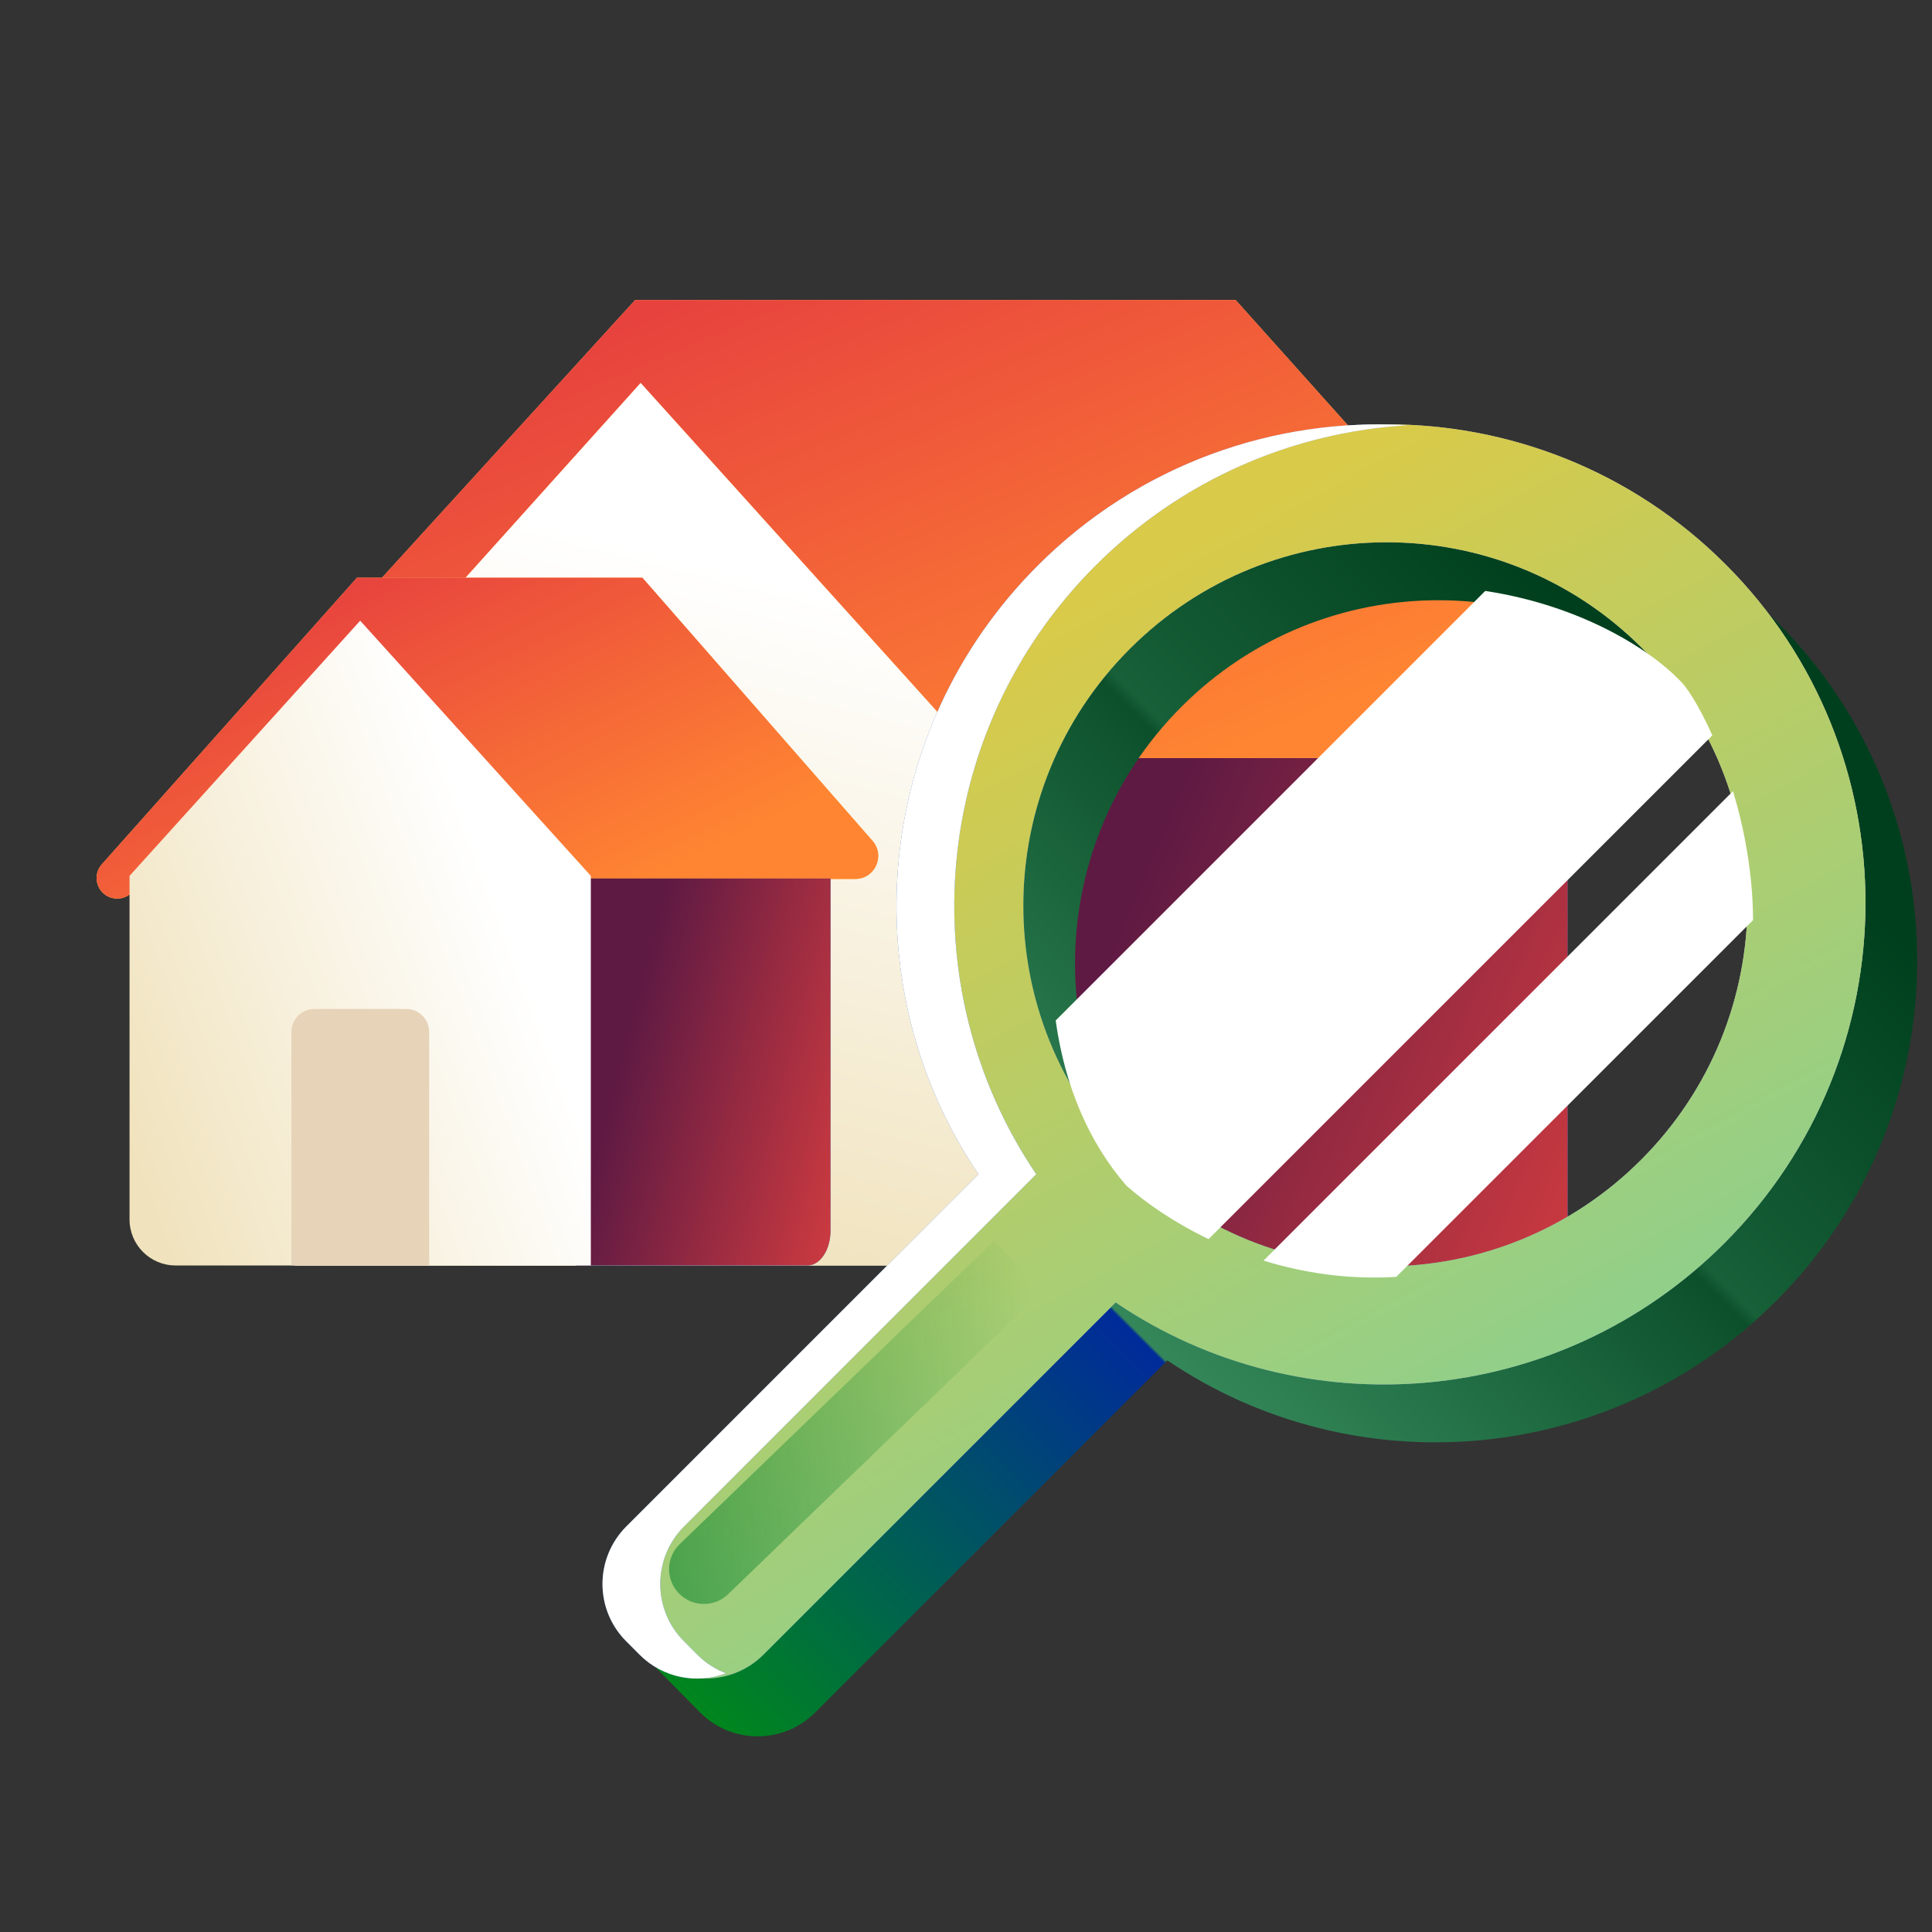 <svg width="60" height="60" viewBox="0 0 60 60" fill="none" xmlns="http://www.w3.org/2000/svg">
<rect x="0" y="0" width="60" height="60" fill="#333333" stroke="none"/>
<g clip-path="url(#clip0_10957_299278)">
<path d="M30.52 23.312H48.683V39.066C48.683 39.619 48.366 40.068 47.974 40.068H30.52V23.312Z" fill="url(#paint0_linear_10957_299278)"/>
<path d="M30.52 23.312H48.683V39.066C48.683 39.619 48.366 40.068 47.974 40.068H30.52V23.312Z" fill="url(#paint1_linear_10957_299278)"/>
<path d="M9.16 23.312V39.3H30.523V23.312L19.842 11.495L9.16 23.312Z" fill="white"/>
<path d="M9.16 23.312V39.3H30.523V23.312L19.842 11.495L9.16 23.312Z" fill="url(#paint2_linear_10957_299278)"/>
<path d="M19.725 9.317L7.406 22.83C7.046 23.225 7.066 23.835 7.452 24.206C7.854 24.592 8.495 24.568 8.868 24.154L19.896 11.888L30.406 23.54H49.515C50.132 23.54 50.459 22.81 50.047 22.35L38.375 9.317H19.725Z" fill="#FFBE5C"/>
<path d="M19.725 9.317L7.406 22.83C7.046 23.225 7.066 23.835 7.452 24.206C7.854 24.592 8.495 24.568 8.868 24.154L19.896 11.888L30.406 23.54H49.515C50.132 23.54 50.459 22.81 50.047 22.35L38.375 9.317H19.725Z" fill="url(#paint3_linear_10957_299278)"/>
<path d="M11.086 17.941L3.162 26.842C2.935 27.097 2.948 27.485 3.191 27.724C3.454 27.982 3.878 27.966 4.121 27.69L11.196 19.632L17.948 27.297H26.56C27.173 27.297 27.501 26.575 27.097 26.113L19.95 17.941H11.086Z" fill="#FFBE5C"/>
<path d="M11.086 17.941L3.162 26.842C2.935 27.097 2.948 27.485 3.191 27.724C3.454 27.982 3.878 27.966 4.121 27.69L11.196 19.632L17.948 27.297H26.56C27.173 27.297 27.501 26.575 27.097 26.113L19.95 17.941H11.086Z" fill="url(#paint4_linear_10957_299278)"/>
<path d="M17.883 27.285H25.791V38.222C25.791 38.817 25.471 39.299 25.077 39.299H17.883V27.285Z" fill="url(#paint5_linear_10957_299278)"/>
<path d="M17.883 27.285H25.791V38.222C25.791 38.817 25.471 39.299 25.077 39.299H17.883V27.285Z" fill="url(#paint6_linear_10957_299278)"/>
<path d="M4.023 27.201V37.872C4.023 38.66 4.663 39.3 5.451 39.3H18.349V27.201L11.186 19.276L4.023 27.201Z" fill="url(#paint7_linear_10957_299278)"/>
<path d="M9.051 32.047C9.051 31.653 9.37 31.334 9.765 31.334H12.613C13.008 31.334 13.327 31.653 13.327 32.047V39.299H9.051V32.047Z" fill="#E6D3B8"/>
<path d="M55.155 40.407C60.987 34.575 61.003 25.133 55.192 19.322C49.381 13.511 39.938 13.527 34.107 19.358C28.956 24.509 28.34 32.468 32.266 38.261L21.333 49.194C20.344 50.184 18.981 50.396 19.967 51.382L21.747 53.187C22.733 54.172 24.33 54.17 25.319 53.18L30.786 47.714L36.252 42.247C42.046 46.174 50.005 45.557 55.155 40.407ZM36.666 37.847C32.282 33.463 32.294 26.346 36.694 21.946C41.094 17.546 48.218 17.541 52.596 21.918C56.973 26.295 56.968 33.42 52.568 37.819C48.168 42.219 41.051 42.232 36.666 37.847Z" fill="url(#paint8_linear_10957_299278)"/>
<path d="M53.55 38.61C59.381 32.779 59.398 23.336 53.587 17.525C47.776 11.714 38.333 11.73 32.501 17.562C27.351 22.712 26.734 30.671 30.661 36.464L19.728 47.398C18.738 48.387 18.736 49.984 19.722 50.97L20.141 51.39C21.127 52.376 22.724 52.373 23.714 51.383L34.647 40.45C40.44 44.377 48.399 43.761 53.55 38.61ZM35.061 36.05C30.676 31.666 30.689 24.549 35.089 20.149C39.489 15.749 46.606 15.737 50.99 20.121C55.375 24.506 55.362 31.623 50.962 36.023C46.562 40.422 39.445 40.435 35.061 36.05Z" fill="url(#paint9_linear_10957_299278)"/>
<path d="M53.55 38.61C59.381 32.779 59.398 23.336 53.587 17.525C47.776 11.714 38.333 11.73 32.501 17.562C27.351 22.712 26.734 30.671 30.661 36.464L19.728 47.398C18.738 48.387 18.736 49.984 19.722 50.97L20.141 51.39C21.127 52.376 22.724 52.373 23.714 51.383L34.647 40.45C40.44 44.377 48.399 43.761 53.55 38.61ZM35.061 36.05C30.676 31.666 30.689 24.549 35.089 20.149C39.489 15.749 46.606 15.737 50.99 20.121C55.375 24.506 55.362 31.623 50.962 36.023C46.562 40.422 39.445 40.435 35.061 36.05Z" fill="url(#paint10_linear_10957_299278)"/>
<path d="M22.546 51.966C21.646 52.307 20.592 52.117 19.868 51.393L19.449 50.973C18.463 49.987 18.465 48.39 19.455 47.401L30.388 36.467C26.461 30.674 27.078 22.715 32.228 17.565C35.379 14.414 39.585 12.96 43.702 13.207C40.181 13.418 36.716 14.871 34.022 17.565C28.872 22.715 28.255 30.674 32.182 36.467L21.249 47.401C20.259 48.39 20.257 49.987 21.243 50.973L21.662 51.393C21.922 51.652 22.224 51.843 22.546 51.966Z" fill="url(#paint11_linear_10957_299278)"/>
<path d="M22.546 51.966C21.646 52.307 20.592 52.117 19.868 51.393L19.449 50.973C18.463 49.987 18.465 48.39 19.455 47.401L30.388 36.467C26.461 30.674 27.078 22.715 32.228 17.565C35.379 14.414 39.585 12.96 43.702 13.207C40.181 13.418 36.716 14.871 34.022 17.565C28.872 22.715 28.255 30.674 32.182 36.467L21.249 47.401C20.259 48.39 20.257 49.987 21.243 50.973L21.662 51.393C21.922 51.652 22.224 51.843 22.546 51.966Z" fill="white"/>
<path d="M30.87 38.538L32.399 40.068L22.611 49.51C22.187 49.919 21.513 49.913 21.096 49.496C20.668 49.069 20.674 48.374 21.11 47.954L30.87 38.538Z" fill="url(#paint12_linear_10957_299278)"/>
<path fill-rule="evenodd" clip-rule="evenodd" d="M43.362 39.654C41.865 39.746 40.471 39.529 39.24 39.149L53.819 24.57C54.173 25.742 54.436 27.122 54.443 28.574L43.362 39.654ZM53.178 22.837L37.534 38.481C36.467 37.97 35.596 37.366 34.98 36.82C33.827 35.492 33.069 33.743 32.785 31.692L46.125 18.352C49.181 18.816 51.298 20.23 52.136 21.102C52.36 21.289 52.767 21.915 53.178 22.837Z" fill="white"/>
</g>
<defs>
<linearGradient id="paint0_linear_10957_299278" x1="26.667" y1="23.312" x2="53.731" y2="30.466" gradientUnits="userSpaceOnUse">
<stop offset="0.172" stop-color="#1F4976"/>
<stop offset="0.871" stop-color="#2F86E2"/>
</linearGradient>
<linearGradient id="paint1_linear_10957_299278" x1="32.296" y1="34.771" x2="55.163" y2="44.524" gradientUnits="userSpaceOnUse">
<stop stop-color="#5F1A43"/>
<stop offset="1" stop-color="#FF493E"/>
</linearGradient>
<linearGradient id="paint2_linear_10957_299278" x1="24.983" y1="40.303" x2="30.179" y2="19.629" gradientUnits="userSpaceOnUse">
<stop stop-color="#F0E2BC"/>
<stop offset="1" stop-color="white"/>
</linearGradient>
<linearGradient id="paint3_linear_10957_299278" x1="17.345" y1="10.69" x2="24.97" y2="28.857" gradientUnits="userSpaceOnUse">
<stop stop-color="#E7423E"/>
<stop offset="1" stop-color="#FF8532"/>
</linearGradient>
<linearGradient id="paint4_linear_10957_299278" x1="8.745" y1="18.843" x2="14.292" y2="30.172" gradientUnits="userSpaceOnUse">
<stop stop-color="#E7423E"/>
<stop offset="1" stop-color="#FF8532"/>
</linearGradient>
<linearGradient id="paint5_linear_10957_299278" x1="14.568" y1="19.67" x2="30.951" y2="25.218" gradientUnits="userSpaceOnUse">
<stop offset="0.172" stop-color="#1F4976"/>
<stop offset="0.871" stop-color="#2F86E2"/>
</linearGradient>
<linearGradient id="paint6_linear_10957_299278" x1="18.656" y1="35.501" x2="29.684" y2="38.357" gradientUnits="userSpaceOnUse">
<stop stop-color="#5F1A43"/>
<stop offset="1" stop-color="#FF493E"/>
</linearGradient>
<linearGradient id="paint7_linear_10957_299278" x1="4.023" y1="36.022" x2="16.682" y2="31.336" gradientUnits="userSpaceOnUse">
<stop stop-color="#F0E2BC"/>
<stop offset="1" stop-color="white"/>
</linearGradient>
<linearGradient id="paint8_linear_10957_299278" x1="-18.84" y1="85.776" x2="49.52" y2="17.416" gradientUnits="userSpaceOnUse">
<stop offset="0.513" stop-color="#00910E"/>
<stop offset="0.72" stop-color="#002B9A"/>
<stop offset="0.721" stop-color="#348759"/>
<stop offset="0.861" stop-color="#0C502B"/>
<stop offset="0.865" stop-color="#176038"/>
<stop offset="0.984" stop-color="#003F1D"/>
</linearGradient>
<linearGradient id="paint9_linear_10957_299278" x1="63.953" y1="38.985" x2="32.321" y2="44.858" gradientUnits="userSpaceOnUse">
<stop stop-color="#F4D4DC"/>
<stop offset="1" stop-color="#3D6EB8"/>
</linearGradient>
<linearGradient id="paint10_linear_10957_299278" x1="28.628" y1="55.055" x2="14.44" y2="29.3" gradientUnits="userSpaceOnUse">
<stop stop-color="#8CD08E"/>
<stop offset="1" stop-color="#D9CA49"/>
</linearGradient>
<linearGradient id="paint11_linear_10957_299278" x1="63.68" y1="38.988" x2="32.048" y2="44.861" gradientUnits="userSpaceOnUse">
<stop stop-color="#F4D4DC"/>
<stop offset="1" stop-color="#3D6EB8"/>
</linearGradient>
<linearGradient id="paint12_linear_10957_299278" x1="10.885" y1="50.434" x2="32.399" y2="49.428" gradientUnits="userSpaceOnUse">
<stop stop-color="#007E27"/>
<stop offset="1" stop-color="#007E27" stop-opacity="0"/>
</linearGradient>
<clipPath id="clip0_10957_299278">
<rect width="60" height="60" fill="white" transform="translate(0 0)"/>
</clipPath>
</defs>
</svg>
